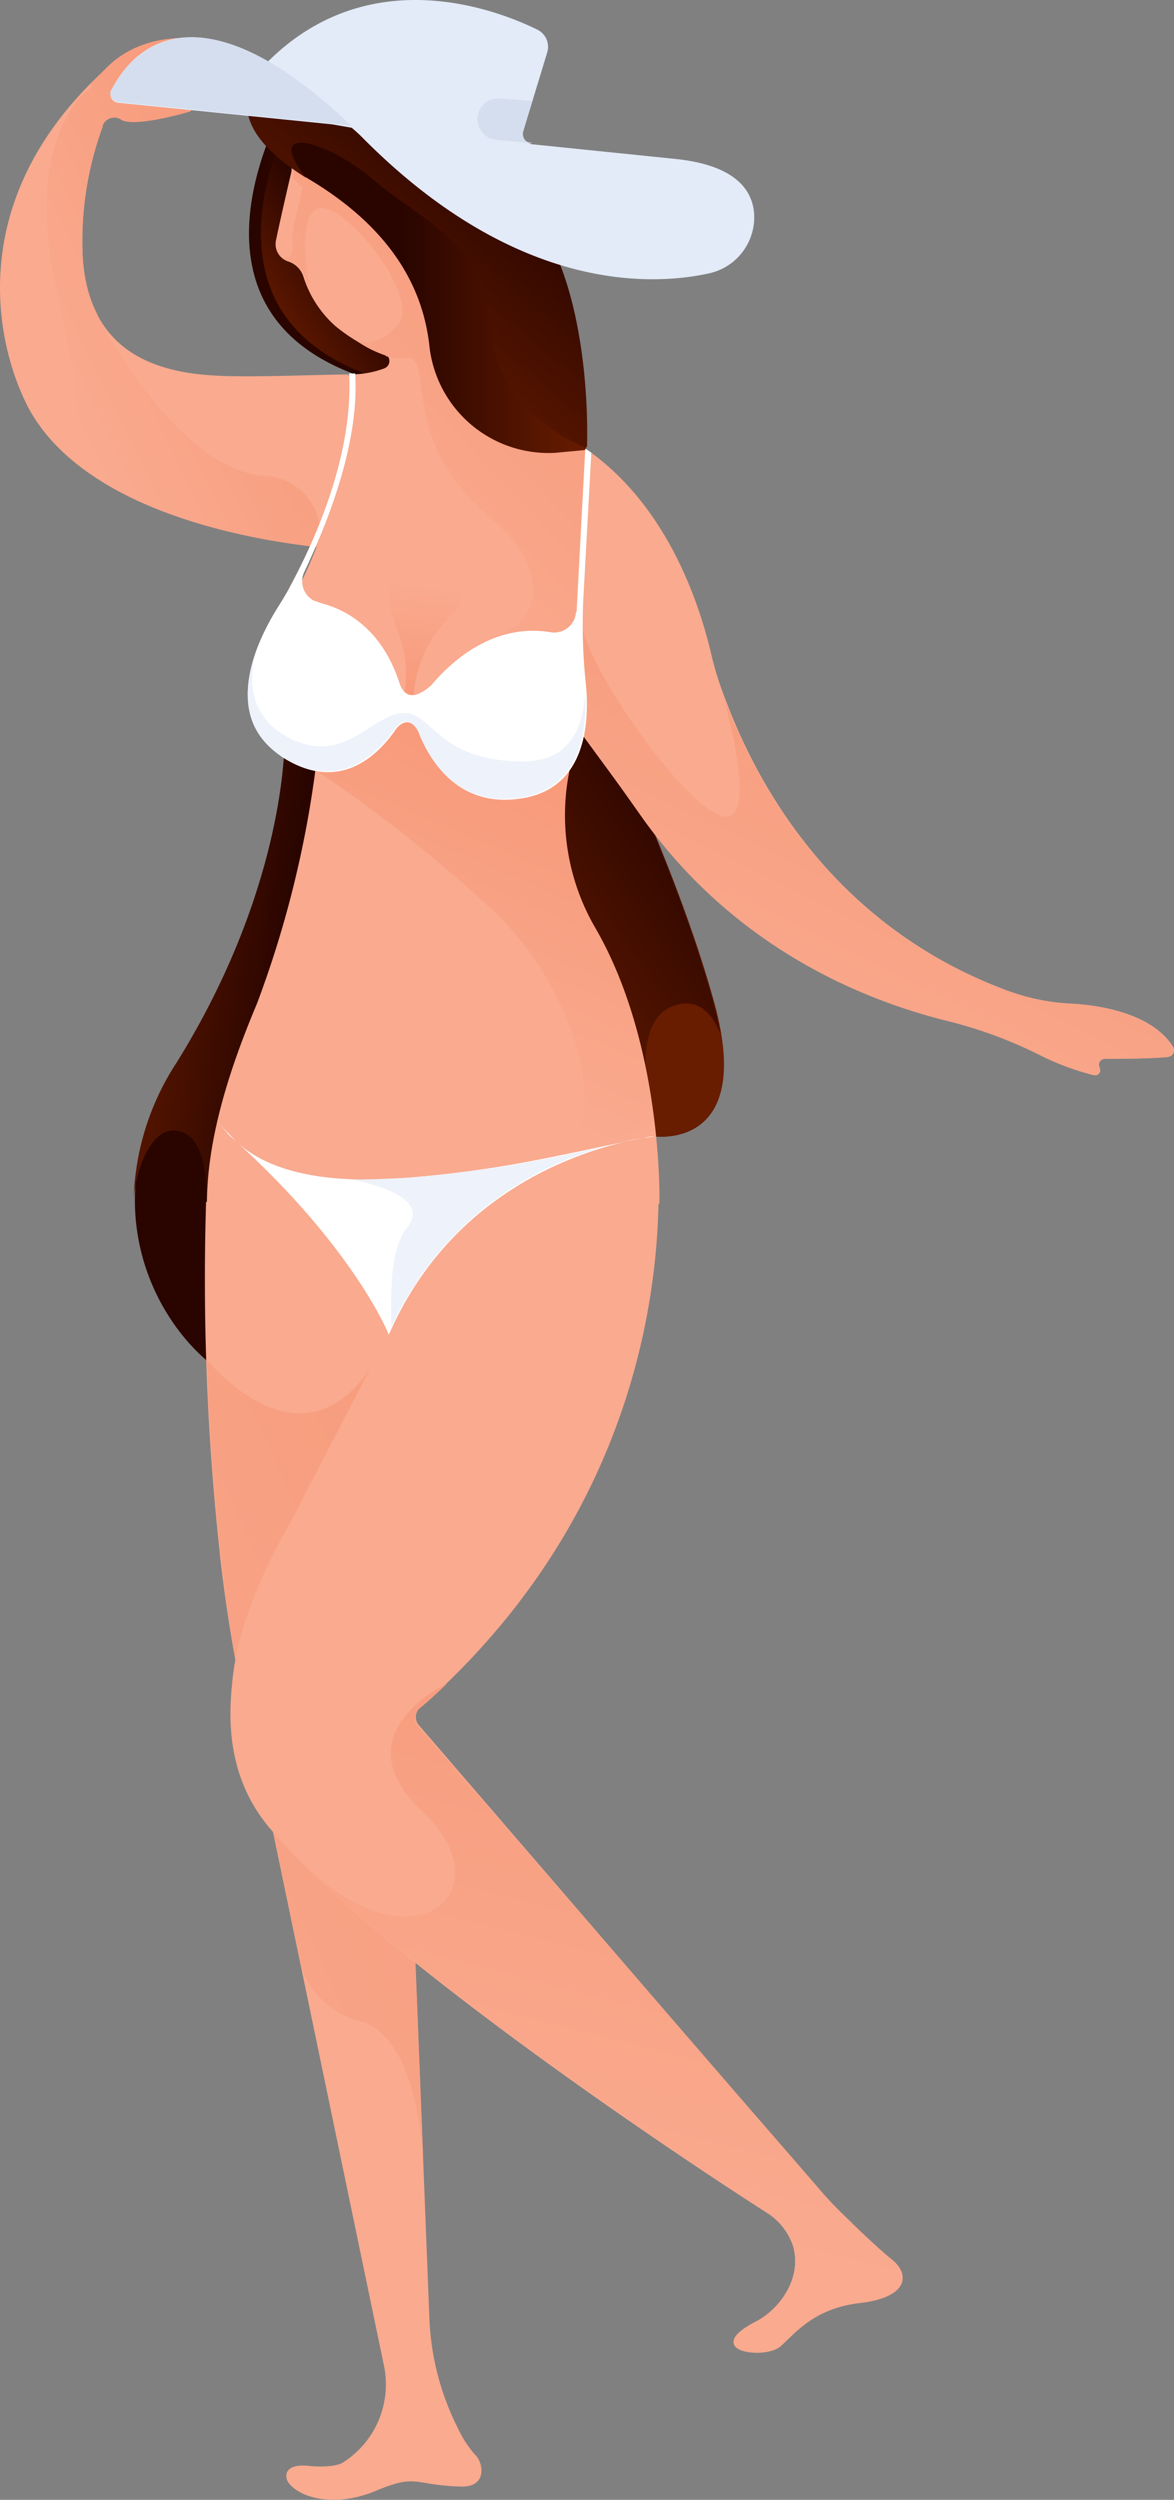 <svg id="Ebene_1" data-name="Ebene 1" xmlns="http://www.w3.org/2000/svg" xmlns:xlink="http://www.w3.org/1999/xlink" width="136.219" height="289.964" viewBox="0 0 136.219 289.964"><rect x="0" y="0" width="136.219" height="289.964" fill="#808080" stroke="none"/><defs><style>.cls-1{fill:#f9aa8f;}.cls-11,.cls-2,.cls-22{stroke:#000;stroke-miterlimit:10;stroke-width:0.614px;}.cls-2{fill:url(#Unbenannter_Verlauf);}.cls-3{fill:url(#Unbenannter_Verlauf_2);}.cls-4{fill:url(#Unbenannter_Verlauf_3);}.cls-5{fill:url(#Unbenannter_Verlauf_4);}.cls-6{fill:url(#Unbenannter_Verlauf_5);}.cls-7{fill:url(#Unbenannter_Verlauf_6);}.cls-8{fill:url(#Unbenannter_Verlauf_7);}.cls-9{fill:url(#Unbenannter_Verlauf_8);}.cls-10{fill:url(#Unbenannter_Verlauf_9);}.cls-11{fill:url(#Unbenannter_Verlauf_10);}.cls-12{fill:url(#Unbenannter_Verlauf_11);}.cls-13{fill:url(#Unbenannter_Verlauf_12);}.cls-14{fill:url(#Unbenannter_Verlauf_13);}.cls-15{fill:#fff;}.cls-16{fill:url(#Unbenannter_Verlauf_14);}.cls-17{fill:url(#Unbenannter_Verlauf_15);}.cls-18{fill:#e3ebf8;}.cls-19{fill:#d5deee;}.cls-20{fill:#ffe8e6;}.cls-21,.cls-22{fill:#eef2fa;}.cls-23{fill:url(#Unbenannter_Verlauf_16);}</style><linearGradient id="Unbenannter_Verlauf" x1="98.115" y1="-892.031" x2="89.809" y2="-888.031" gradientTransform="translate(136.084 -842.013) rotate(180)" gradientUnits="userSpaceOnUse"><stop offset="0" stop-color="#fff" stop-opacity="0"/><stop offset="1"/></linearGradient><linearGradient id="Unbenannter_Verlauf_2" x1="129.746" y1="-886.258" x2="80.343" y2="-862.46" gradientTransform="translate(136.084 -842.013) rotate(180)" gradientUnits="userSpaceOnUse"><stop offset="0" stop-color="#f9aa8f"/><stop offset="1" stop-color="#f78e6b"/></linearGradient><linearGradient id="Unbenannter_Verlauf_3" x1="71.579" y1="670.859" x2="120.441" y2="670.859" gradientTransform="matrix(-1, 0, 0, 1, 136.084, -554.085)" gradientUnits="userSpaceOnUse"><stop offset="0" stop-color="#681c00"/><stop offset="0.645" stop-color="#2a0500"/></linearGradient><linearGradient id="Unbenannter_Verlauf_4" x1="124.403" y1="-950.27" x2="84.662" y2="-955.037" gradientTransform="translate(136.084 -842.013) rotate(180)" gradientUnits="userSpaceOnUse"><stop offset="0" stop-color="#681c00"/><stop offset="0.538" stop-color="#2a0500"/></linearGradient><linearGradient id="Unbenannter_Verlauf_5" x1="52.086" y1="627.206" x2="107.202" y2="627.206" gradientTransform="matrix(-1, 0, 0, 1, 136.084, -554.085)" xlink:href="#Unbenannter_Verlauf_4"/><linearGradient id="Unbenannter_Verlauf_6" x1="82.198" y1="-915.969" x2="61.809" y2="-902.626" xlink:href="#Unbenannter_Verlauf_4"/><linearGradient id="Unbenannter_Verlauf_7" x1="81.838" y1="-957.468" x2="29.927" y2="-921.376" xlink:href="#Unbenannter_Verlauf_4"/><linearGradient id="Unbenannter_Verlauf_8" x1="47.815" y1="-966.691" x2="9.223" y2="-886.97" xlink:href="#Unbenannter_Verlauf_2"/><linearGradient id="Unbenannter_Verlauf_9" x1="152.455" y1="-1070.86" x2="-13.866" y2="-993.314" xlink:href="#Unbenannter_Verlauf_2"/><linearGradient id="Unbenannter_Verlauf_10" x1="86.979" y1="-1093.734" x2="86.979" y2="-1093.734" gradientTransform="translate(136.084 -842.013) rotate(180)" gradientUnits="userSpaceOnUse"><stop offset="0" stop-color="#fff" stop-opacity="0"/><stop offset="0.5" stop-color="#929090" stop-opacity="0.5"/><stop offset="1"/></linearGradient><linearGradient id="Unbenannter_Verlauf_11" x1="85.076" y1="-966.4" x2="59.711" y2="-906.97" xlink:href="#Unbenannter_Verlauf_2"/><linearGradient id="Unbenannter_Verlauf_12" x1="86.026" y1="-910.08" x2="88.379" y2="-931.372" xlink:href="#Unbenannter_Verlauf_2"/><linearGradient id="Unbenannter_Verlauf_13" x1="102.893" y1="-899.497" x2="43.102" y2="-843.33" xlink:href="#Unbenannter_Verlauf_2"/><linearGradient id="Unbenannter_Verlauf_14" x1="67.958" y1="584.369" x2="107.379" y2="584.369" gradientTransform="matrix(-1, 0, 0, 1, 136.084, -554.085)" xlink:href="#Unbenannter_Verlauf_4"/><linearGradient id="Unbenannter_Verlauf_15" x1="97.395" y1="-884.619" x2="59.589" y2="-839.927" xlink:href="#Unbenannter_Verlauf_4"/><linearGradient id="Unbenannter_Verlauf_16" x1="70.095" y1="-1097.286" x2="40.018" y2="-980.239" xlink:href="#Unbenannter_Verlauf_2"/></defs><title>1006_19_Beachwoman</title><g id="Layer_2" data-name="Layer 2"><path class="cls-1" d="M3.405,47.521c8.3,14.8,36.3,16.1,36.3,16.1l1.3-20.2c-6.9.1-12.6.4-16.7.1-9.9-.7-14.1-5.6-14.7-13.5a38.494,38.494,0,0,1,2.3-15.4.763.763,0,0,1,.2-.5,1.442,1.442,0,0,1,2-.3c1.7.9,8-1,8-1l.6-1.5s3.8-6.7-.3-6.9c-5.9-.3-9.1,2.5-10,3.4l-.7.7C-4.295,23.521-.495,40.221,3.405,47.521Z" transform="translate(0.007 0)"/><path class="cls-2" d="M40.305,54.121l.6-9.1-.3-1.5s.2,5.1-2.4,8.5Z" transform="translate(0.007 0)"/><path class="cls-3" d="M4.705,49.521c7.8,10.6,26,13.3,32.6,14-.1-.8-.1-1.6-.2-2.3a6.657,6.657,0,0,0-6.3-6h-.1c-10.1-.8-18.8-17.4-19.4-18.6v-.1h0a16.038,16.038,0,0,1-1.7-6.4,38.494,38.494,0,0,1,2.3-15.4.763.763,0,0,1,.2-.5,1.442,1.442,0,0,1,2-.3c1.7.9,8-1,8-1l.6-1.5a12.274,12.274,0,0,0,1.2-2.6l-2.3-4.4c-5.5-.1-8.3,2.5-9.2,3.4l-.7.7-1.1,1.1v.5s-8.2,5.1-4,23.8C10.805,52.521,9.305,54.721,4.705,49.521Z" transform="translate(0.007 0)"/><path class="cls-4" d="M54.405,73.021l10.1,59.9s-29.2,28.1-35.3,27.6-21.4-16.7-8.6-37.3,12.5-37.4,12.5-37.4" transform="translate(0.007 0)"/><path class="cls-5" d="M15.505,139.121c.1-2.4,1.7-8.8,5.3-7.9,3.8.9,3.1,8.8,3.1,8.8l26-52.3-9.3-6.4-7.6,4.5s.3,16.8-12.5,37.4A30.434,30.434,0,0,0,15.505,139.121Z" transform="translate(0.007 0)"/><path class="cls-6" d="M68.605,80.521s9.7,19.1,14.3,35.9c4.6,16.9-6.8,15.4-6.8,15.4l-11.6,3.2s-1.9-83.4-23.6-91.7-7.4-32.1-7.4-32.1" transform="translate(0.007 0)"/><path class="cls-7" d="M65.905,134.721l10.1-2.9s11.4,1.4,6.8-15.4-14.3-35.9-14.3-35.9l-34.3-68c-2.7,5.2-10.5,23.7,8.1,30.8C63.105,51.321,65.805,128.521,65.905,134.721Z" transform="translate(0.007 0)"/><path class="cls-8" d="M68.505,80.521h0l-.6-.3-4.1,7.6-1.2,7.3c1.2,8.9,2,17.5,2.5,24.4l10.1,7.1s-1.7-8.1,2.8-9.9c3.4-1.3,5,1.6,5.6,3.3-.2-1.2-.5-2.4-.8-3.6C78.205,99.621,68.505,80.521,68.505,80.521Z" transform="translate(0.007 0)"/><path class="cls-1" d="M24.005,140.121l52.4-.4s.5-18.4-7.5-32.1a25.981,25.981,0,0,1-2.9-18.3l1.4-4.3,7.4,10.1c10.6,14.7,25.2,20.9,35.6,23.4a52.224,52.224,0,0,1,10.8,4.1,30.995,30.995,0,0,0,5.8,2.1c.2,0,.3,0,.4-.1a.574.574,0,0,0,.2-.7c0-.1-.1-.3-.1-.4,0-.011,0-.022,0-.033a.683.683,0,0,1,.7-.667c3.9,0,6-.1,7.1-.2.2,0,.3,0,.4-.1h.1l.003-.002a.804.804,0,0,0,.297-1.098c-2.4-3.8-8.2-4.8-11.7-5a24.908,24.908,0,0,1-8-1.7c-19.7-7.5-28.5-23.6-32.2-33.5a37.366,37.366,0,0,1-1.7-5.4c-1.6-6.8-5.6-17.8-14.9-24,0,0-1.4-.9-3.7-2.3h0a26.283,26.283,0,0,1-3.7-2.9h0c-1.8-1.8-3.9-4.3-4.3-7.1l-.7-14.6-18.9-18.3a60.05,60.05,0,0,0-2.5,13.3h0s-1.2,5.1-1.8,8a2.113,2.113,0,0,0,1.4,2.4,2.705,2.705,0,0,1,1.8,1.8,12.846,12.846,0,0,0,3.7,5.7,20.226,20.226,0,0,0,5.7,3.3.665.665,0,0,1,.5.4h0l.004.011a.913.913,0,0,1-.504,1.189,10.722,10.722,0,0,1-3.9.7l-.2.1a10.455,10.455,0,0,0-1.7.4h0a17.934,17.934,0,0,0-7.1,3.7l4.1,4.2a87.958,87.958,0,0,1,1.4,10.3c-3.2,9.2-8.1,13.9-8.1,18.1q-.016.234-.018.47a7.674,7.674,0,0,0,7.618,7.73,122.028,122.028,0,0,1-6.9,28h0C26.605,124.021,23.905,132.321,24.005,140.121Z" transform="translate(0.007 0)"/><path class="cls-9" d="M65.005,85.321l1.3,1.8.9-2.6,7.5,10.6c10.6,14.7,25.2,20.9,35.6,23.4a52.224,52.224,0,0,1,10.8,4.1,31.002,31.002,0,0,0,5.8,2.1c.2,0,.3,0,.4-.1a.574.574,0,0,0,.2-.7c0-.1-.1-.3-.1-.4,0-.011,0-.022,0-.033a.683.683,0,0,1,.7-.667c3.9,0,6-.1,7.1-.2.2,0,.3,0,.4-.1h.1l.003-.002a.804.804,0,0,0,.297-1.098c-2.4-3.8-8.2-4.8-11.7-5a24.908,24.908,0,0,1-8-1.7c-19.7-7.5-28.5-23.6-32.2-33.5l-.2-.6c1.6,6.1,2.9,13,.9,14-3.6,1.8-17.6-18-17.4-23Z" transform="translate(0.007 0)"/><path id="_Path_" data-name=" Path " class="cls-1" d="M39.805,285.621c-.9.6-3.3.5-4,.4-3-.3-2.8,1.4-2.3,2,1.3,1.7,5.3,2.9,10.1.9s4.2-.7,9.7-.5c3.3.2,2.8-2.8,1.8-3.7a12.65,12.65,0,0,1-2-3.1,30.889,30.889,0,0,1-3.3-13l-2.5-63.5,6.5-72.2-29.9,6.5a292.469,292.469,0,0,0,1.6,40.8v.1a179.053,179.053,0,0,0,4.9,26.1l14.1,67.8A10.722,10.722,0,0,1,39.805,285.621Z" transform="translate(0.007 0)"/><path class="cls-10" d="M30.405,206.321l3.8,18.1h0l.7,3.6a9.73,9.73,0,0,0,6.8,6.4c6.1,1.6,7.2,12.7,7.4,16.2l-1.8-45.6.1-.4-1.9-50.8c-8.4,20.2-21.5,3.9-21.5,3.9.2,6.6.7,14.4,1.6,22.5h0A164.29,164.29,0,0,0,30.405,206.321Z" transform="translate(0.007 0)"/><path class="cls-11" d="M49.105,251.721" transform="translate(0.007 0)"/><path class="cls-12" d="M69.605,139.721l6.9-.1s.5-18.4-7.5-32.1a25.981,25.981,0,0,1-2.9-18.3l.4-1.3-2-3.9s-22.6-1.9-27.2-2.5a72.799,72.799,0,0,1-.7,7.8h0a169.748,169.748,0,0,1,20.5,16.2c10.4,9.7,14.6,27,6.3,29.2C59.605,135.621,63.805,137.721,69.605,139.721Z" transform="translate(0.007 0)"/><path class="cls-13" d="M53.705,79.921s-7.8,6.6-6.8.6-1.9-7.9-1.8-12.4,12-1.1,7.4,3.1a14.207,14.207,0,0,0-4.5,9.3" transform="translate(0.007 0)"/><path class="cls-14" d="M55.805,78.921l10.3-4.5.6-1.8,1.2-20.6-.2-.2s-1.4-.9-3.7-2.3h0a26.283,26.283,0,0,1-3.7-2.9h0c-1.8-1.8-3.9-4.3-4.3-7.1l-.7-14.7-18.7-18.4a60.05,60.05,0,0,0-2.5,13.3h0l-.2.9c.4.4.9.9,1.1.9.4,0-1.3,5.2-1.1,6.5s-.2,2.3-1.2,1.7h0a1.456,1.456,0,0,0,.9.6,2.922,2.922,0,0,1,1.8,1.8c.2.4.3.8.5,1.2-.1-.4-1.7-8.9,1.3-9.2s11.8,10.4,8.9,13.6c-2.5,2.8-4.4,1.9-4.9,1.7a12.933,12.933,0,0,0,3.5,1.8l.1.1a6.002,6.002,0,0,0,2.3.2c2.7-.4.6,6.2,4.7,12.7s8.8,7.2,9.9,13-4.8,6.5-6.3,7.5C53.805,75.721,55.805,79.021,55.805,78.921Z" transform="translate(0.007 0)"/><path class="cls-15" d="M32.905,87.921c6.6,4.1,11-.4,13-3.3.2-.3,1.5-1.9,2.7.3,1.3,3.4,4.7,9.1,12.4,7.6,7-1.4,7.5-8.8,6.9-13.8a63.892,63.892,0,0,1-.2-9.8l.9-16.4-.7-.5-1,18.9a.367.367,0,0,0-.1.3h0q-.008.051-.018.102a2.538,2.538,0,0,1-2.982,1.998c-6.4-1-11.2,3.1-13.8,6.2-.4.3-2.6,2.4-3.6-.1-1-3.2-3.4-8-9.3-9.5-.2-.1-.3-.1-.5-.2h-.1l-.001,0a2.549,2.549,0,0,1-1.199-3.4c2.8-5.9,6.4-15,5.9-23h-.7c.5,9.5-4,19.4-6.8,24.6h0c-.4.8-.9,1.6-1.4,2.4C30.305,73.521,25.105,82.821,32.905,87.921Z" transform="translate(0.007 0)"/><path class="cls-16" d="M56.305,20.321c12.1,5.4,11.8,28.5,11.7,31.5,0,.2-.1.4-.3.4-1.1.1-2.2.2-3.2.3a13.913,13.913,0,0,1-14.7-12.5c-.7-6.1-3.9-13.2-13.9-19.2-12.5-7.5-5-12.8-5-12.8" transform="translate(0.007 0)"/><path class="cls-17" d="M57.005,38.121c.4,9.8,10.9,13.8,10.9,13.8l.2-.1h0c.1-2.9.4-26-11.7-31.4l-25.5-12.4s-7.3,5.2,4.6,12.6c-5.2-6.6,2.7-4.2,7.9.3S56.605,28.321,57.005,38.121Z" transform="translate(0.007 0)"/><path class="cls-1" d="M31.605,212.421c11.9,13.9,44.3,35.9,57.6,44.4a7.365,7.365,0,0,1,2.8,3.7c1.1,3.9-1.6,7.4-4.2,8.8-6.7,3.4,1,4.5,2.8,2.8,1.6-1.4,3.8-4.4,9.3-5,5-.6,6-3,3.5-5-.9-.7-3.3-2.9-5-4.6a43.484,43.484,0,0,1-3.6-3.8l-46.2-53.6a1.418,1.418,0,0,1,.1-2h0c33.7-29.6,27.2-67.7,27.2-67.7l-22.4,8-20,38.5c-3.4,6-6.1,12.3-6.6,18.6C26.305,201.321,27.105,207.321,31.605,212.421Z" transform="translate(0.007 0)"/><path class="cls-18" d="M40.805,14.821a19.196,19.196,0,0,1,1.5,1.4c17.5,17.5,33,17,39.9,15.5a6.673,6.673,0,0,0,5.3-6.7c-.1-2.9-2.1-5.9-9.3-6.6l-16.6-1.7c-.1,0-.1-.1-.2-.1a1.165,1.165,0,0,1-.7-1.4l2.8-9.2a2.227,2.227,0,0,0-1.2-2.6c-4.9-2.4-19.5-7.9-31.2,3.7-11.7-6.7-16.7.3-18.2,3.4a.367.367,0,0,0-.1.3v.1a.987.987,0,0,0,.9,1l24.8,2.5Z" transform="translate(0.007 0)"/><path class="cls-19" d="M12.805,10.621v.2a.987.987,0,0,0,.9,1l24.8,2.5h0l2.3.3C21.805-3.479,14.605,7.121,12.805,10.621Z" transform="translate(0.007 0)"/><path class="cls-19" d="M61.705,11.721l-3.7-.3h0a2.408,2.408,0,1,0-.4,4.8l4.1.4c-.1-.1-.1-.1-.2-.1h-.1a.948.948,0,0,1-.7-1.3Z" transform="translate(0.007 0)"/><path class="cls-20" d="M74.505,132.021a14.154,14.154,0,0,0-2,.4Z" transform="translate(0.007 0)"/><path class="cls-20" d="M25.105,130.121a10.281,10.281,0,0,1,1.4,1.5c.3.3.6.5.9.8A23.665,23.665,0,0,0,25.105,130.121Z" transform="translate(0.007 0)"/><path class="cls-20" d="M75.505,131.821l-1,.2c.9-.1,1.5-.2,1.5-.2Z" transform="translate(0.007 0)"/><path class="cls-15" d="M45.105,154.821c7-16,21-20.9,27.5-22.4-7.9,1.6-14.4,3.3-25.4,4.2-12.1,1-17.3-1.9-19.8-4.2C41.005,144.721,45.105,154.721,45.105,154.821Z" transform="translate(0.007 0)"/><path class="cls-21" d="M29.905,75.121h0c-1.6,4.1-2.3,9.4,2.9,12.7,6.6,4.1,11-.4,13-3.3.2-.3,1.5-1.9,2.7.3,1.3,3.4,4.7,9.1,12.4,7.6,6.3-1.3,7.2-7.3,7-12.2-.2,3.6-1.4,8.2-7.4,8.1-10-.1-10.3-5.9-13.9-5.6s-6.8,6.2-13.2,2.8S29.905,75.021,29.905,75.121Z" transform="translate(0.007 0)"/><path class="cls-22" d="M67.505,76.021" transform="translate(0.007 0)"/><path class="cls-21" d="M40.705,136.821h0s9.8,1.6,6.5,5.6c-1.9,2.3-1.9,7.5-1.8,11.5a38.284,38.284,0,0,1,25.1-21h0l-.7.1a143.728,143.728,0,0,1-22.6,3.6C45.105,136.721,42.905,136.821,40.705,136.821Z" transform="translate(0.007 0)"/><path class="cls-23" d="M35.005,216.021c13.8,13.8,42,32.8,54.2,40.7a7.365,7.365,0,0,1,2.8,3.7c1.1,3.9-1.6,7.4-4.2,8.8-6.7,3.4,1,4.5,2.8,2.8,1.6-1.4,3.8-4.4,9.3-5,5-.6,6-3,3.5-5-.9-.7-3.3-2.9-5-4.6a43.484,43.484,0,0,1-3.6-3.8l-46.3-53.4a1.418,1.418,0,0,1,.1-2h0c1.1-.9,2.2-1.9,3.2-2.9-.1,0-12.4,5.8-2.8,14.8C58.705,219.121,48.205,229.121,35.005,216.021Z" transform="translate(0.007 0)"/></g></svg>